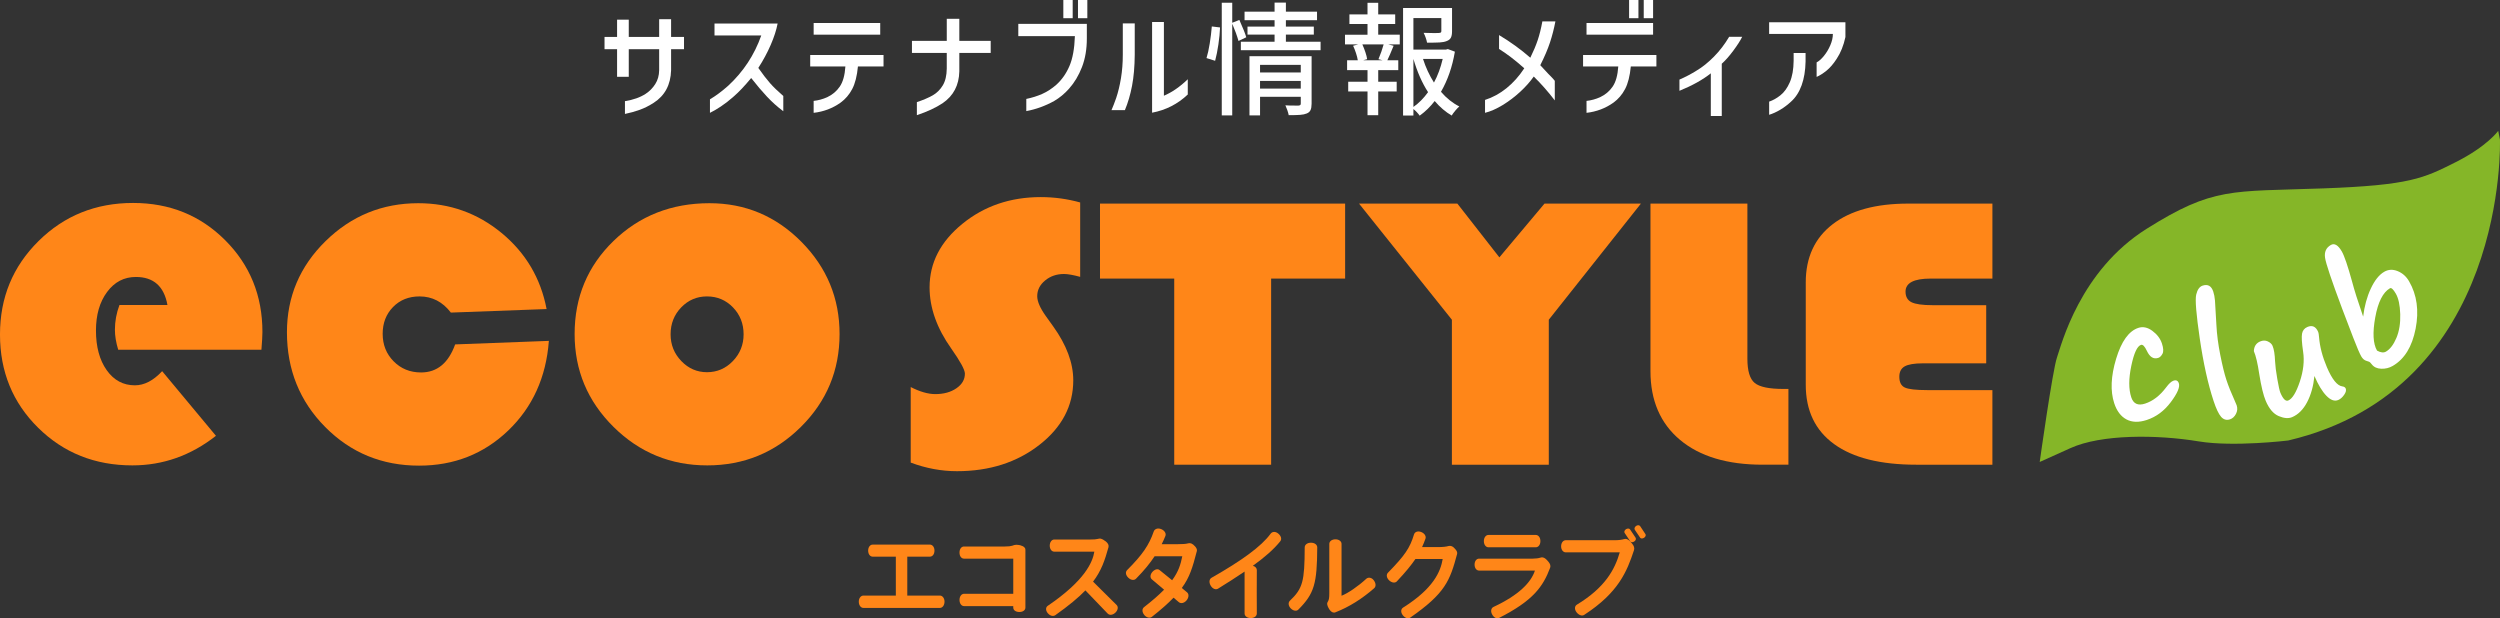<?xml version="1.0" encoding="UTF-8"?><svg id="_レイヤー_2" xmlns="http://www.w3.org/2000/svg" width="301.166" height="74.485" viewBox="0 0 301.166 74.485"><rect x="0" y="0" width="301.166" height="74.485" fill="#333333" stroke="none"/><defs><style>.cls-1{fill:#85b628;}.cls-2{fill:#fff;}.cls-3{fill:#ff8618;}</style></defs><g id="header"><path class="cls-3" d="M31.493,42.128H14.239c-.263-.872-.396-1.674-.396-2.404,0-1.014.183-2.008.548-2.982h5.781c-.406-2.251-1.674-3.377-3.804-3.377-1.42,0-2.575.604-3.469,1.811-.893,1.206-1.339,2.752-1.339,4.639,0,1.967.432,3.561,1.293,4.777.862,1.218,1.994,1.826,3.394,1.826,1.134,0,2.23-.568,3.286-1.704l6.481,7.787c-3.024,2.376-6.38,3.562-10.071,3.562-4.504,0-8.287-1.51-11.35-4.534-3.063-3.022-4.594-6.765-4.594-11.228s1.546-8.195,4.639-11.258c3.093-3.062,6.893-4.594,11.396-4.594,4.403,0,8.099,1.495,11.091,4.487,2.992,2.992,4.489,6.678,4.489,11.06,0,.446-.041,1.157-.121,2.13"/><path class="cls-3" d="M54.83,41.489l11.29-.425c-.327,4.381-1.959,7.982-4.898,10.802-2.943,2.82-6.523,4.228-10.742,4.228-4.463,0-8.231-1.552-11.304-4.655-3.073-3.104-4.609-6.908-4.609-11.41,0-4.279,1.552-7.943,4.654-10.984,3.105-3.043,6.827-4.565,11.167-4.565,3.794,0,7.141,1.198,10.041,3.59,2.901,2.394,4.706,5.447,5.417,9.16l-11.532.426c-.994-1.297-2.25-1.948-3.773-1.948-1.299,0-2.364.428-3.194,1.278-.833.853-1.249,1.928-1.249,3.227,0,1.319.441,2.423,1.324,3.316.881.892,1.983,1.339,3.302,1.339,1.926,0,3.294-1.126,4.106-3.379"/><path class="cls-3" d="M85.472,24.48c4.301,0,7.986,1.546,11.061,4.641,3.072,3.094,4.607,6.8,4.607,11.121,0,4.381-1.556,8.113-4.669,11.197-3.115,3.085-6.87,4.625-11.273,4.625s-8.166-1.546-11.29-4.64c-3.125-3.094-4.685-6.82-4.685-11.182,0-4.443,1.561-8.179,4.685-11.213,3.124-3.033,6.981-4.549,11.564-4.549M85.166,35.708c-1.217,0-2.25.442-3.104,1.324-.851.882-1.278,1.963-1.278,3.241,0,1.257.432,2.332,1.295,3.225.86.894,1.891,1.34,3.087,1.34,1.219,0,2.257-.446,3.12-1.34.86-.893,1.293-1.968,1.293-3.225,0-1.278-.426-2.359-1.277-3.241-.853-.882-1.897-1.324-3.136-1.324"/><path class="cls-3" d="M130.125,24.389v8.964c-.844-.231-1.496-.346-1.954-.346-.882,0-1.639.261-2.272.783-.633.522-.948,1.151-.948,1.89,0,.631.345,1.428,1.035,2.396l.891,1.244c1.61,2.243,2.416,4.409,2.416,6.499,0,3.058-1.358,5.645-4.069,7.764-2.714,2.12-6.024,3.179-9.935,3.179-1.877,0-3.738-.345-5.578-1.036v-9.1c1.111.567,2.098.85,2.962.85,1.016,0,1.865-.233,2.544-.702.681-.469,1.022-1.055,1.022-1.762,0-.461-.548-1.466-1.639-3.017-1.745-2.459-2.616-4.917-2.616-7.376,0-2.964,1.317-5.517,3.956-7.661,2.633-2.142,5.782-3.215,9.44-3.215,1.612,0,3.194.216,4.746.646"/><polygon class="cls-3" points="153.128 33.56 153.128 55.981 141.456 55.981 141.456 33.56 132.513 33.56 132.513 24.527 162.043 24.527 162.043 33.56 153.128 33.56"/><polygon class="cls-3" points="197.675 24.527 186.577 38.516 186.577 55.981 174.904 55.981 174.904 38.516 163.718 24.527 175.564 24.527 180.624 31.003 186.06 24.527 197.675 24.527"/><path class="cls-3" d="M198.826,24.527h11.676v18.688c0,1.46.292,2.431.876,2.914.582.484,1.739.726,3.465.726h.602v9.126h-3.104c-4.257,0-7.573-.996-9.95-2.986-2.376-1.989-3.565-4.75-3.565-8.283v-20.184Z"/><path class="cls-3" d="M239.271,36.763v7.006h-7.62c-1.035,0-1.768.123-2.202.367-.429.245-.645.661-.645,1.244,0,.66.22,1.096.66,1.302.441.209,1.343.312,2.704.312h7.849v8.987h-9.173c-4.312,0-7.608-.826-9.89-2.479-2.28-1.649-3.422-4.036-3.422-7.154v-12.327c0-3.011,1.081-5.346,3.237-7.005,2.156-1.658,5.188-2.489,9.099-2.489h10.15v9.033h-7.447c-2.012,0-3.019.523-3.019,1.567,0,.614.241,1.041.718,1.28.48.238,1.333.357,2.559.357h6.442Z"/><path class="cls-1" d="M301.161,16.813s1.044,29.999-25.508,36.252c0,0-6.586.801-10.767.11-5.103-.844-11.755-.866-15.462.806l-3.707,1.672s1.55-11.077,2.079-12.587c.529-1.51,2.752-10.451,10.806-15.507,8.054-5.056,10.145-4.458,21.258-4.863,10.483-.382,12.102-1.222,15.923-3.138,3.867-1.94,5.166-3.794,5.166-3.794l.211,1.05Z"/><path class="cls-2" d="M258.623,50.59c-.964.317-1.783.294-2.458-.066-.675-.361-1.165-1.008-1.471-1.942-.483-1.471-.407-3.258.228-5.362.635-2.103,1.528-3.344,2.678-3.722.555-.182,1.119-.061,1.691.362.571.423.956.933,1.151,1.528.184.561.204.973.061,1.236-.142.264-.311.427-.504.49-.566.186-1.025-.096-1.375-.848-.257-.55-.494-.789-.711-.718-.455.15-.844.995-1.166,2.537-.322,1.541-.323,2.8-.003,3.774.259.789.814,1.042,1.667.763.94-.308,1.779-.953,2.519-1.933.344-.468.648-.746.91-.832.321-.106.534.003.639.323.147.45-.175,1.204-.969,2.263-.794,1.059-1.757,1.776-2.889,2.147Z"/><path class="cls-2" d="M265.34,34.408c.63-.207,1.059.034,1.285.723.103.315.171.67.204,1.063.032.394.089,1.376.172,2.946.057,1.139.214,2.35.47,3.634.256,1.283.499,2.273.727,2.967.243.742.588,1.606,1.035,2.59.119.265.189.432.213.503.115.35.085.693-.09,1.028-.174.335-.413.553-.716.653-.415.136-.771.036-1.068-.299-.298-.335-.603-.98-.916-1.931-.673-2.049-1.224-4.542-1.655-7.48-.431-2.937-.576-4.707-.433-5.31.141-.602.399-.964.773-1.088Z"/><path class="cls-2" d="M278.81,45.291c-.121,1.221-.415,2.274-.882,3.161-.467.887-1.068,1.487-1.803,1.8-.436.186-.972.144-1.612-.125-.639-.268-1.16-.878-1.565-1.828-.286-.673-.55-1.759-.788-3.261-.183-1.244-.398-2.158-.646-2.739.023-.571.276-.96.756-1.164.328-.14.635-.142.923-.008.288.135.479.312.573.533.172.402.273,1.033.306,1.894.024.511.112,1.209.266,2.096.153.886.279,1.442.375,1.668.32.752.636,1.061.947.929.492-.21.955-.964,1.389-2.265s.569-2.5.401-3.598c-.158-1.075-.201-1.804-.131-2.189.071-.384.286-.653.648-.807.587-.251,1.021-.048,1.301.608.041.097.075.309.102.638.092,1.143.406,2.342.941,3.597.626,1.47,1.249,2.243,1.87,2.319.205.026.337.111.398.252.086.203.025.457-.187.76-.211.303-.447.511-.706.622-.447.19-.925.021-1.434-.507-.509-.527-.989-1.323-1.443-2.386Z"/><path class="cls-2" d="M282.127,37.12c-1.257-3.355-1.936-5.38-2.037-6.074-.101-.695.13-1.205.694-1.532.436-.252.878.006,1.325.777.305.527.72,1.746,1.246,3.657.246.951.688,2.35,1.325,4.197.15-1.259.458-2.386.922-3.38.464-.993,1.002-1.668,1.614-2.022.499-.29,1.04-.317,1.619-.082.581.236,1.039.643,1.375,1.222.95,1.637,1.213,3.542.792,5.711-.422,2.17-1.34,3.665-2.754,4.485-.425.247-.888.361-1.389.342-.501-.018-.88-.194-1.138-.528-.136-.185-.251-.292-.346-.322-.095-.03-.197-.063-.304-.101-.246-.07-.453-.249-.619-.535-.19-.33-.506-1.063-.946-2.201l-1.38-3.611ZM286.351,42.236c.439.242.797.284,1.074.123.499-.29.92-.841,1.262-1.654.342-.812.495-1.766.461-2.861s-.212-1.919-.533-2.472c-.306-.526-.54-.741-.705-.647-.845.49-1.436,1.658-1.772,3.505-.335,1.846-.264,3.182.214,4.006Z"/><path class="cls-3" d="M113.231,73.233h-9.223c-.3,0-.552-.312-.552-.756,0-.42.252-.731.552-.731h3.91v-4.689h-2.794c-.288,0-.54-.276-.54-.731,0-.432.252-.72.54-.72h6.908c.288,0,.54.288.54.72,0,.455-.252.731-.54.731h-2.735v4.689h3.934c.3,0,.552.312.552.731,0,.443-.252.756-.552.756Z"/><path class="cls-3" d="M122.796,73.725c-.444,0-.732-.228-.732-.527v-.18h-5.925c-.312,0-.551-.312-.551-.744s.24-.743.551-.743h5.925v-4.233h-5.937c-.3,0-.54-.288-.54-.732s.24-.731.54-.731h4.929c.432,0,.708-.036.899-.096.132-.06.3-.108.444-.108.156,0,.276,0,.492.049.216.06.432.155.528.275.072.06.108.156.108.264v6.98c0,.3-.288.527-.731.527Z"/><path class="cls-3" d="M134.375,73.797c-.348.324-.719.336-.935.12l-2.687-2.795c-.852.888-2.003,1.835-3.622,2.986-.24.168-.612.108-.9-.228-.3-.348-.264-.731-.012-.899,4.485-3.047,5.409-5.266,5.613-6.524h-4.833c-.288,0-.54-.288-.54-.72,0-.443.252-.743.54-.743h4.306c.492,0,.768-.024.936-.072.108-.036.228-.048.336-.036.228.06.384.144.647.348.264.216.372.456.312.684-.444,1.596-.852,2.818-1.859,4.15l2.842,2.818c.216.216.168.6-.144.911Z"/><path class="cls-3" d="M142.368,70.835l.624.516c.24.191.252.6-.048.971-.3.349-.684.42-.936.216l-.636-.539c-.647.684-1.487,1.427-2.615,2.314-.24.18-.624.108-.911-.228-.288-.36-.276-.744-.036-.936,1.031-.804,1.811-1.487,2.423-2.111l-1.476-1.247c-.228-.191-.216-.563.06-.888.288-.323.648-.42.875-.228l1.511,1.224c.768-1.044,1.032-1.919,1.224-2.891h-3.334c-.528.804-1.235,1.69-2.243,2.71-.216.216-.6.192-.923-.119-.336-.324-.372-.696-.144-.924,1.847-1.847,2.639-3.011,3.202-4.642.108-.312.48-.468.912-.288.42.181.612.54.492.828-.132.323-.276.659-.444.983h1.943c.576,0,.996-.024,1.271-.108.108-.023.252-.023.36.024.168.084.276.155.456.359.18.204.252.396.204.563-.504,1.943-.864,3.167-1.811,4.438Z"/><path class="cls-3" d="M150.925,68.16c.3.071.48.288.48.516,0,1.259-.024,3.945,0,5.217,0,.312-.276.563-.731.563-.444,0-.744-.251-.744-.551v-5.05c-.924.624-1.979,1.308-3.202,2.062-.264.156-.636.036-.875-.359-.24-.396-.18-.792.083-.947,3.646-2.075,6.009-3.778,7.136-5.325.192-.252.576-.3.923,0,.348.288.432.659.24.911-.78.972-1.847,1.907-3.311,2.963Z"/><path class="cls-3" d="M156.405,73.438c-.204.216-.6.167-.911-.145-.312-.323-.324-.707-.108-.923,1.559-1.476,1.775-2.339,1.787-6.429,0-.312.3-.563.756-.563s.755.251.755.563c-.024,4.365-.348,5.564-2.279,7.496ZM160.855,73.772c-.228.084-.479-.035-.671-.3-.192-.287-.36-.623-.288-.863.012-.048.036-.096.072-.144.132-.204.168-.479.168-.996v-5.948c0-.3.3-.552.744-.552.432,0,.731.252.731.552v6.248c.744-.287,1.991-1.127,2.987-2.051.228-.203.635-.168.899.192.276.372.276.756.036.959-1.427,1.248-2.986,2.243-4.677,2.902Z"/><path class="cls-3" d="M169.898,74.396c-.252.18-.636.072-.912-.288-.276-.359-.228-.743.036-.911,3.682-2.314,4.521-4.354,4.773-5.853h-3.287c-.492.72-1.151,1.547-2.23,2.687-.204.228-.6.191-.924-.108-.335-.312-.372-.707-.156-.924,2.039-2.086,2.651-2.986,3.143-4.617.096-.312.456-.455.875-.288.419.168.611.528.503.804-.132.372-.264.696-.408,1.008h1.931c.576,0,.995-.048,1.271-.132.108-.024.252-.024.36.023.168.072.276.156.456.372.18.204.251.396.204.563-.863,3.227-1.427,4.737-5.637,7.664Z"/><path class="cls-3" d="M180.602,74.433c-.276.144-.636-.012-.852-.42-.216-.396-.108-.768.168-.899,3.034-1.415,4.521-2.938,4.989-4.378h-6.729c-.3,0-.54-.287-.54-.72s.24-.719.54-.719h6.464c.372,0,.708-.049.924-.12.108-.036.216-.048.312-.024.24.072.384.204.624.479.24.265.324.528.24.756-.864,2.303-2.063,3.97-6.141,6.045ZM185.016,65.929h-5.709c-.3,0-.552-.3-.552-.743s.252-.743.552-.743h5.709c.3,0,.552.3.552.743s-.252.743-.552.743Z"/><path class="cls-3" d="M190.844,74.072c-.264.168-.635.049-.923-.312-.276-.359-.24-.756.048-.924,3.395-2.062,4.558-4.222,5.157-6.296h-6.512c-.288,0-.552-.288-.552-.72,0-.456.264-.743.552-.743h5.96c.408,0,.804-.049,1.067-.133.096-.035.204-.035.3-.012.252.072.396.24.648.528.252.287.336.563.252.815-.84,2.555-1.859,5.108-5.997,7.795ZM196.865,65.233c-.192.132-.396.108-.48-.023l-.671-1.008c-.084-.132-.024-.324.168-.456.192-.107.396-.096.479.024l.672,1.007c.084.133.024.349-.168.456ZM198.052,64.79c-.192.12-.396.096-.467-.013l-.648-.959c-.084-.132-.024-.336.168-.468.192-.12.396-.096.48.036l.635.959c.084.12.024.312-.168.444Z"/><path class="cls-2" d="M75.745,5.929v3.32h-1.408v-3.32h-1.512v-1.482h1.512v-2.075h1.408v2.075h3.661v-2.134h1.438v2.134h1.556v1.482h-1.556v2.535c-.05,1.749-.751,3.059-2.105,3.928-.554.355-1.112.635-1.675.838-.563.202-1.156.368-1.779.496v-1.541c1.008-.158,1.843-.455,2.505-.89.464-.307.847-.696,1.149-1.171.301-.475.457-1.028.467-1.66v-2.535h-3.661Z"/><path class="cls-2" d="M86.074,4.269v-1.438h7.604c-.148.78-.427,1.643-.837,2.587-.41.943-.907,1.865-1.49,2.764.543.771,1.015,1.384,1.416,1.839.4.454.931.968,1.594,1.541v1.838c-.702-.523-1.354-1.106-1.957-1.749-.603-.642-1.24-1.394-1.912-2.253-.781.948-1.487,1.695-2.12,2.238-.524.465-1.035.862-1.534,1.193s-.937.585-1.312.764v-1.631c.692-.405,1.423-.948,2.194-1.631,1.828-1.689,3.158-3.71,3.988-6.062h-5.633Z"/><path class="cls-2" d="M97.602,8.004v-1.378h8.834v1.378h-3.083c-.108,1.146-.339,2.054-.689,2.721s-.817,1.213-1.4,1.638c-.959.682-2.041,1.092-3.247,1.23v-1.438c.554-.059,1.097-.207,1.63-.444.633-.297,1.139-.724,1.52-1.282s.605-1.366.675-2.424h-4.24ZM98.018,2.771h8.019v1.408h-8.019v-1.408Z"/><path class="cls-2" d="M114.054,6.374h-4.194v-1.453h4.194v-2.653h1.512v2.653h3.78v1.453h-3.78v2.238c-.039,1.66-.711,2.935-2.016,3.824-.82.543-1.853,1.022-3.098,1.438v-1.571c.79-.267,1.43-.541,1.919-.822.489-.282.89-.68,1.201-1.193s.472-1.191.481-2.031v-1.882Z"/><path class="cls-2" d="M122.671,4.357v-1.482h8.257v1.75c0,1.294-.195,2.445-.586,3.453s-.907,1.873-1.549,2.594c-.554.623-1.156,1.122-1.809,1.498-1.067.593-2.185.997-3.35,1.215v-1.468c.682-.138,1.318-.338,1.912-.6.593-.262,1.166-.635,1.719-1.119.662-.603,1.187-1.354,1.571-2.253.386-.899.603-2.096.652-3.588h-6.818ZM128.096,0h1.127v2.193h-1.127V0ZM129.861,0h1.126v2.193h-1.126V0Z"/><path class="cls-2" d="M133.897,13.267c.178-.405.365-.89.563-1.453.236-.701.43-1.497.578-2.387.147-.889.222-1.833.222-2.831v-3.779h1.438v3.779c-.011,1.423-.119,2.674-.326,3.75-.208,1.078-.494,2.051-.86,2.921h-1.615ZM143.087,11.384c-1.206,1.146-2.639,1.878-4.299,2.193V2.653h1.423v8.879c.979-.415,1.937-1.077,2.876-1.986v1.838Z"/><path class="cls-2" d="M145.344,6.996c.148-.475.279-1.069.393-1.786.114-.716.195-1.391.245-2.023l.993.119c-.021.603-.087,1.287-.2,2.053-.114.766-.245,1.421-.393,1.964l-1.038-.326ZM149.199,4.936c-.188-.652-.44-1.344-.756-2.075v11.043h-1.261V.326h1.261v2.416l.859-.341c.454,1.018.731,1.714.83,2.09l-.934.444ZM154.906,5.024h4.18v1.023h-9.605v-1.023h4.062v-.859h-3.261v-.964h3.261v-.771h-3.617v-1.022h3.617V.311h1.364v1.098h3.75v1.022h-3.75v.771h3.364v.964h-3.364v.859ZM158.003,12.495c0,.326-.042.581-.126.764s-.235.318-.452.408c-.208.089-.475.146-.801.17s-.785.037-1.378.037c-.03-.168-.084-.365-.163-.593s-.158-.425-.237-.593c.276.02.657.029,1.142.029h.444c.099-.01.168-.032.207-.066.04-.035.06-.097.06-.186v-.801h-4.906v2.238h-1.274v-7.13h7.485v5.722ZM156.699,7.812h-4.906v.919h4.906v-.919ZM151.792,10.672h4.906v-.919h-4.906v.919Z"/><path class="cls-2" d="M166.03,4.18h2.594v1.171h-1.379l.638.163c-.336.83-.588,1.413-.756,1.749h1.319v1.187h-2.416v1.393h2.224v1.172h-2.224v2.86h-1.29v-2.86h-2.327v-1.172h2.327v-1.393h-2.46v-1.187h1.289c-.039-.257-.111-.543-.215-.859s-.22-.612-.349-.89l.608-.163h-1.586v-1.171h2.712v-1.289h-2.179v-1.156h2.179V.341h1.29v1.394h2.045v1.156h-2.045v1.289ZM166.059,7.13c.267-.643.475-1.235.623-1.779h-2.564c.138.307.262.623.37.949s.178.603.208.83l-.489.133h2.356l-.504-.133ZM175.264,6.226c-.307,1.818-.864,3.429-1.675,4.832.662.771,1.398,1.359,2.209,1.764-.148.129-.312.299-.489.512-.178.212-.321.407-.43.586-.741-.436-1.424-1.019-2.046-1.749-.524.682-1.127,1.27-1.809,1.764-.218-.307-.47-.573-.756-.801v.786h-1.245V.963h5.899v2.802c0,.336-.047.596-.141.778s-.265.318-.512.407c-.218.089-.494.144-.83.163-.336.021-.845.03-1.526.03-.03-.178-.084-.378-.163-.601s-.163-.417-.252-.586c.652.021,1.092.03,1.319.03l.533-.015c.108-.01.183-.03.223-.06.039-.029.06-.084.06-.163v-1.571h-3.365v3.795h3.928l.223-.06.845.312ZM170.269,12.881c.643-.444,1.23-1.037,1.764-1.778-.722-1.117-1.31-2.451-1.764-4.003v5.781ZM171.425,7.1c.326,1.019.766,1.967,1.319,2.847.454-.84.805-1.789,1.052-2.847h-2.371Z"/><path class="cls-2" d="M178.896,12.036c.929-.297,1.793-.769,2.594-1.416.801-.646,1.512-1.445,2.135-2.394-1.097-.979-2.11-1.754-3.039-2.327v-1.675c1.384.83,2.639,1.739,3.766,2.728.375-.762.672-1.466.889-2.112.218-.647.405-1.401.563-2.261h1.571c-.168.88-.386,1.725-.652,2.534-.267.811-.657,1.725-1.171,2.742l.979,1.053.281.282c.198.197.361.38.489.548v2.357c-.811-1.058-1.655-2.017-2.534-2.876-.426.612-.967,1.223-1.624,1.831-.657.607-1.361,1.141-2.111,1.601-.752.459-1.463.772-2.135.941v-1.557Z"/><path class="cls-2" d="M190.707,8.004v-1.378h8.834v1.378h-3.083c-.108,1.146-.339,2.054-.689,2.721s-.817,1.213-1.4,1.638c-.959.682-2.041,1.092-3.246,1.23v-1.438c.553-.059,1.097-.207,1.63-.444.633-.297,1.139-.724,1.52-1.282s.605-1.366.675-2.424h-4.239ZM191.123,2.771h8.019v1.408h-8.019v-1.408ZM196.251,0h1.126v2.193h-1.126V0ZM198.015,0h1.126v2.193h-1.126V0Z"/><path class="cls-2" d="M209.876,4.432c-.218.445-.571.998-1.061,1.66-.488.662-.956,1.191-1.4,1.586v6.3h-1.319v-5.144c-.969.771-2.229,1.473-3.779,2.105v-1.35c.711-.306,1.397-.667,2.06-1.082.702-.415,1.401-.976,2.098-1.682.697-.707,1.307-1.505,1.831-2.395h1.571Z"/><path class="cls-2" d="M213.121,4.091v-1.408h9.19v1.779c-.218,1.018-.568,1.892-1.053,2.623-.395.613-.805,1.09-1.229,1.431-.426.341-.82.591-1.187.748v-1.749c.287-.147.583-.412.89-.793.307-.38.561-.808.764-1.282.202-.474.304-.924.304-1.349h-7.679ZM213.121,12.243c.465-.157.914-.409,1.35-.756.464-.365.845-.892,1.141-1.578.297-.687.45-1.549.46-2.587v-.934h1.438v1.022c-.02,1.087-.178,2.041-.474,2.861-.297.82-.722,1.478-1.275,1.971-.415.386-.853.714-1.312.986-.46.271-.902.472-1.327.601v-1.587Z"/></g></svg>